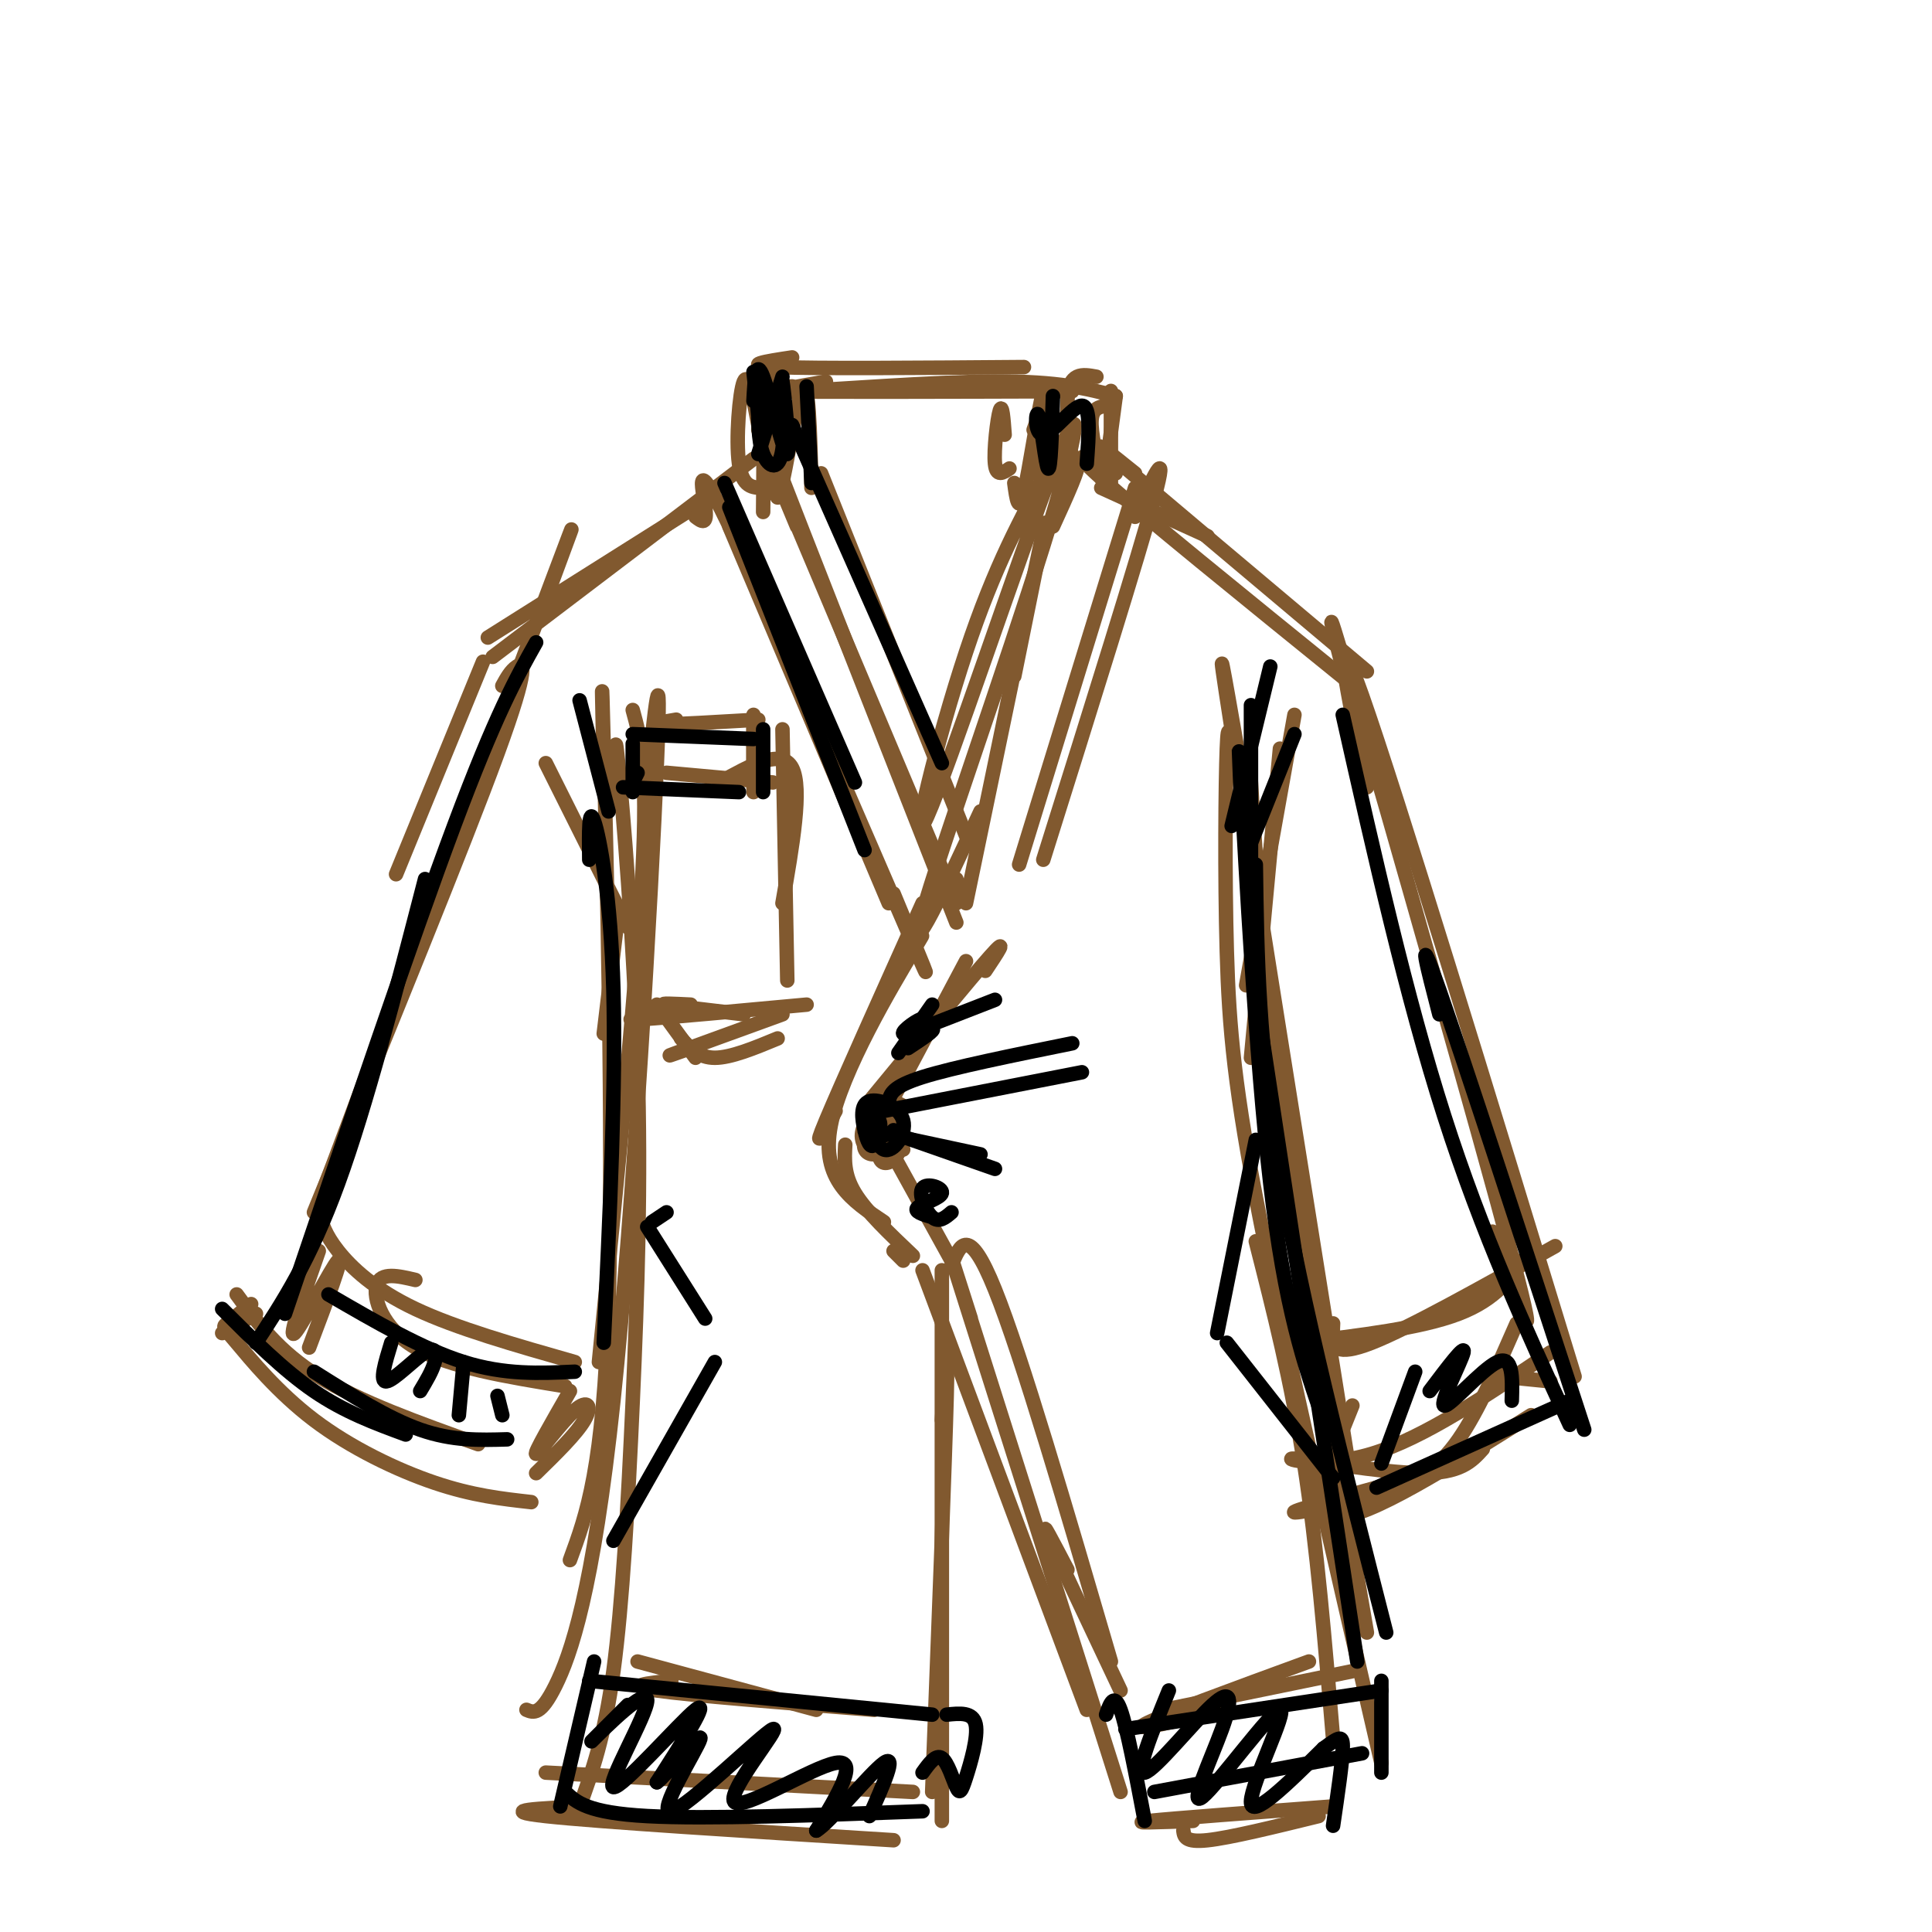 <svg viewBox='0 0 400 400' version='1.1' xmlns='http://www.w3.org/2000/svg' xmlns:xlink='http://www.w3.org/1999/xlink'><g fill='none' stroke='#81592f' stroke-width='3' stroke-linecap='round' stroke-linejoin='round'><path d='M157,89c0.417,-3.917 0.833,-7.833 1,-5c0.167,2.833 0.083,12.417 0,22'/><path d='M157,88c-1.044,-5.578 -2.089,-11.156 -3,-9c-0.911,2.156 -1.689,12.044 -1,17c0.689,4.956 2.844,4.978 5,5'/><path d='M160,82c0.560,-5.292 1.119,-10.583 1,-4c-0.119,6.583 -0.917,25.042 0,25c0.917,-0.042 3.548,-18.583 5,-22c1.452,-3.417 1.726,8.292 2,20'/><path d='M164,74c-5.500,0.833 -11.000,1.667 -3,2c8.000,0.333 29.500,0.167 51,0'/><path d='M164,80c-6.833,0.417 -13.667,0.833 -4,1c9.667,0.167 35.833,0.083 62,0'/><path d='M171,79c-6.533,1.133 -13.067,2.267 -6,2c7.067,-0.267 27.733,-1.933 41,-2c13.267,-0.067 19.133,1.467 25,3'/><path d='M227,78c-1.444,-0.267 -2.889,-0.533 -4,0c-1.111,0.533 -1.889,1.867 -2,5c-0.111,3.133 0.444,8.067 1,13'/><path d='M218,86c-0.444,-4.489 -0.889,-8.978 -2,-5c-1.111,3.978 -2.889,16.422 -4,21c-1.111,4.578 -1.556,1.289 -2,-2'/><path d='M208,90c-0.244,-3.311 -0.489,-6.622 -1,-5c-0.511,1.622 -1.289,8.178 -1,11c0.289,2.822 1.644,1.911 3,1'/><path d='M214,89c1.083,-3.048 2.167,-6.095 2,-3c-0.167,3.095 -1.583,12.333 0,14c1.583,1.667 6.167,-4.238 7,-4c0.833,0.238 -2.083,6.619 -5,13'/><path d='M170,98c0.000,0.000 30.000,75.000 30,75'/><path d='M162,97c-4.000,-9.333 -8.000,-18.667 -2,-3c6.000,15.667 22.000,56.333 38,97'/><path d='M165,109c-3.750,-9.000 -7.500,-18.000 -2,-5c5.500,13.000 20.250,48.000 35,83'/><path d='M217,97c-5.532,10.067 -11.065,20.134 -17,38c-5.935,17.866 -12.273,43.530 -8,34c4.273,-9.530 19.156,-54.256 26,-72c6.844,-17.744 5.650,-8.508 -2,16c-7.650,24.508 -21.757,64.288 -25,76c-3.243,11.712 4.379,-4.644 12,-21'/><path d='M210,140c3.833,-18.917 7.667,-37.833 6,-30c-1.667,7.833 -8.833,42.417 -16,77'/><path d='M156,95c0.000,0.000 -54.000,41.000 -54,41'/><path d='M147,103c0.000,0.000 -46.000,29.000 -46,29'/><path d='M100,137c0.000,0.000 -18.000,44.000 -18,44'/><path d='M113,124c4.417,-11.917 8.833,-23.833 1,-3c-7.833,20.833 -27.917,74.417 -48,128'/><path d='M104,142c0.867,-1.578 1.733,-3.156 3,-4c1.267,-0.844 2.933,-0.956 -4,18c-6.933,18.956 -22.467,56.978 -38,95'/><path d='M53,272c0.000,0.000 -7.000,4.000 -7,4'/><path d='M49,268c4.333,5.917 8.667,11.833 17,17c8.333,5.167 20.667,9.583 33,14'/><path d='M52,270c-2.022,1.625 -4.045,3.250 -5,4c-0.955,0.750 -0.844,0.624 2,4c2.844,3.376 8.419,10.255 16,16c7.581,5.745 17.166,10.356 25,13c7.834,2.644 13.917,3.322 20,4'/><path d='M66,251c0.644,2.289 1.289,4.578 4,8c2.711,3.422 7.489,7.978 16,12c8.511,4.022 20.756,7.511 33,11'/><path d='M86,265c-3.578,-0.844 -7.156,-1.689 -8,1c-0.844,2.689 1.044,8.911 8,13c6.956,4.089 18.978,6.044 31,8'/><path d='M118,288c-3.744,6.506 -7.488,13.012 -7,13c0.488,-0.012 5.208,-6.542 8,-9c2.792,-2.458 3.655,-0.845 2,2c-1.655,2.845 -5.827,6.923 -10,11'/><path d='M66,259c-3.244,9.244 -6.489,18.489 -5,17c1.489,-1.489 7.711,-13.711 9,-15c1.289,-1.289 -2.356,8.356 -6,18'/><path d='M131,147c1.583,5.750 3.167,11.500 2,34c-1.167,22.500 -5.083,61.750 -9,101'/><path d='M125,160c-0.289,-13.711 -0.578,-27.422 0,-5c0.578,22.422 2.022,80.978 1,115c-1.022,34.022 -4.511,43.511 -8,53'/><path d='M134,162c1.542,-14.893 3.083,-29.786 2,-4c-1.083,25.786 -4.792,92.250 -9,132c-4.208,39.750 -8.917,52.786 -12,59c-3.083,6.214 -4.542,5.607 -6,5'/><path d='M128,167c-0.463,-9.105 -0.925,-18.211 0,-9c0.925,9.211 3.238,36.737 4,62c0.762,25.263 -0.026,48.263 -1,70c-0.974,21.737 -2.136,42.211 -4,56c-1.864,13.789 -4.432,20.895 -7,28'/><path d='M113,367c0.000,0.000 76.000,4.000 76,4'/><path d='M121,374c-9.333,0.417 -18.667,0.833 -8,2c10.667,1.167 41.333,3.083 72,5'/><path d='M199,185c0.000,0.000 -1.000,-3.000 -1,-3'/><path d='M191,187c-8.500,18.917 -17.000,37.833 -20,45c-3.000,7.167 -0.500,2.583 2,-2'/><path d='M187,200c2.978,-4.822 5.956,-9.644 2,-3c-3.956,6.644 -14.844,24.756 -17,36c-2.156,11.244 4.422,15.622 11,20'/><path d='M175,237c-0.167,3.083 -0.333,6.167 2,10c2.333,3.833 7.167,8.417 12,13'/><path d='M187,229c-1.209,-0.691 -2.418,-1.383 -4,0c-1.582,1.383 -3.539,4.840 -4,7c-0.461,2.160 0.572,3.024 2,3c1.428,-0.024 3.250,-0.938 4,-3c0.750,-2.063 0.428,-5.274 -1,-6c-1.428,-0.726 -3.961,1.035 -5,3c-1.039,1.965 -0.582,4.133 1,5c1.582,0.867 4.291,0.434 7,0'/><path d='M185,238c-0.125,-3.263 -0.250,-6.526 -1,-6c-0.750,0.526 -2.124,4.843 -2,7c0.124,2.157 1.744,2.156 3,1c1.256,-1.156 2.146,-3.465 2,-5c-0.146,-1.535 -1.327,-2.296 -2,-2c-0.673,0.296 -0.836,1.648 -1,3'/><path d='M185,259c0.000,0.000 2.000,2.000 2,2'/><path d='M191,263c0.000,0.000 34.000,91.000 34,91'/><path d='M201,273c-3.083,-9.667 -6.167,-19.333 -1,-3c5.167,16.333 18.583,58.667 32,101'/><path d='M195,263c0.000,0.000 0.000,114.000 0,114'/><path d='M195,294c0.667,-8.917 1.333,-17.833 1,-5c-0.333,12.833 -1.667,47.417 -3,82'/><path d='M231,82c0.000,0.000 -2.000,15.000 -2,15'/><path d='M230,85c0.000,-2.833 0.000,-5.667 0,-3c0.000,2.667 0.000,10.833 0,19'/><path d='M229,84c-1.417,0.250 -2.833,0.500 -3,3c-0.167,2.500 0.917,7.250 2,12'/><path d='M228,101c0.000,0.000 22.000,10.000 22,10'/><path d='M235,98c-5.500,-4.417 -11.000,-8.833 -3,-2c8.000,6.833 29.500,24.917 51,43'/><path d='M231,98c-5.500,-3.083 -11.000,-6.167 -3,1c8.000,7.167 29.500,24.583 51,42'/><path d='M280,146c-3.756,-14.378 -7.511,-28.756 0,-3c7.511,25.756 26.289,91.644 33,117c6.711,25.356 1.356,10.178 -4,-5'/><path d='M283,163c-4.083,-19.667 -8.167,-39.333 -1,-19c7.167,20.333 25.583,80.667 44,141'/><path d='M321,280c-13.131,8.881 -26.262,17.762 -37,21c-10.738,3.238 -19.083,0.833 -16,1c3.083,0.167 17.595,2.905 26,3c8.405,0.095 10.702,-2.452 13,-5'/><path d='M314,274c-3.964,9.065 -7.929,18.131 -12,24c-4.071,5.869 -8.250,8.542 -16,11c-7.750,2.458 -19.071,4.702 -18,4c1.071,-0.702 14.536,-4.351 28,-8'/><path d='M256,154c-2.417,-13.833 -4.833,-27.667 -1,-3c3.833,24.667 13.917,87.833 24,151'/><path d='M259,166c-0.267,-6.311 -0.533,-12.622 0,-4c0.533,8.622 1.867,32.178 6,64c4.133,31.822 11.067,71.911 18,112'/><path d='M255,158c-0.363,-5.018 -0.726,-10.036 -1,-3c-0.274,7.036 -0.458,26.125 0,42c0.458,15.875 1.560,28.536 7,56c5.440,27.464 15.220,69.732 25,112'/><path d='M260,257c3.667,14.417 7.333,28.833 10,46c2.667,17.167 4.333,37.083 6,57'/><path d='M245,379c0.167,1.250 0.333,2.500 5,2c4.667,-0.500 13.833,-2.750 23,-5'/><path d='M247,377c-6.917,0.250 -13.833,0.500 -9,0c4.833,-0.500 21.417,-1.750 38,-3'/><path d='M132,344c0.000,0.000 37.000,10.000 37,10'/><path d='M139,348c-5.000,0.500 -10.000,1.000 -3,2c7.000,1.000 26.000,2.500 45,4'/><path d='M241,354c0.000,0.000 39.000,-8.000 39,-8'/><path d='M253,354c-9.500,2.333 -19.000,4.667 -16,3c3.000,-1.667 18.500,-7.333 34,-13'/><path d='M268,148c0.000,0.000 -10.000,56.000 -10,56'/><path d='M265,155c0.000,0.000 -6.000,64.000 -6,64'/><path d='M276,274c-0.044,0.711 -0.089,1.422 0,3c0.089,1.578 0.311,4.022 8,1c7.689,-3.022 22.844,-11.511 38,-20'/><path d='M316,260c-3.083,4.500 -6.167,9.000 -14,12c-7.833,3.000 -20.417,4.500 -33,6'/><path d='M280,291c-4.583,11.333 -9.167,22.667 -3,23c6.167,0.333 23.083,-10.333 40,-21'/><path d='M321,286c0.000,0.000 -10.000,-1.000 -10,-1'/><path d='M140,149c-2.917,0.500 -5.833,1.000 -3,1c2.833,0.000 11.417,-0.500 20,-1'/><path d='M156,149c0.000,0.000 0.000,15.000 0,15'/><path d='M156,148c0.000,0.000 0.000,10.000 0,10'/><path d='M138,160c0.000,0.000 22.000,2.000 22,2'/><path d='M149,162c6.417,-3.583 12.833,-7.167 15,-3c2.167,4.167 0.083,16.083 -2,28'/><path d='M162,151c0.000,0.000 1.000,52.000 1,52'/><path d='M136,208c0.000,0.000 8.000,11.000 8,11'/><path d='M141,215c1.833,2.000 3.667,4.000 7,4c3.333,0.000 8.167,-2.000 13,-4'/><path d='M143,217c-3.083,1.083 -6.167,2.167 -3,1c3.167,-1.167 12.583,-4.583 22,-8'/><path d='M136,210c-4.083,0.667 -8.167,1.333 -3,1c5.167,-0.333 19.583,-1.667 34,-3'/><path d='M143,208c-3.417,-0.167 -6.833,-0.333 -5,0c1.833,0.333 8.917,1.167 16,2'/><path d='M144,107c1.256,0.964 2.512,1.929 2,-2c-0.512,-3.929 -2.792,-12.750 6,6c8.792,18.750 28.655,65.071 36,82c7.345,16.929 2.173,4.464 -3,-8'/><path d='M151,109c0.000,0.000 33.000,78.000 33,78'/><path d='M235,107c3.583,-7.917 7.167,-15.833 4,-4c-3.167,11.833 -13.083,43.417 -23,75'/><path d='M235,101c0.000,0.000 -24.000,78.000 -24,78'/><path d='M204,201c2.500,-3.750 5.000,-7.500 1,-3c-4.000,4.500 -14.500,17.250 -25,30'/><path d='M200,199c0.000,0.000 -17.000,32.000 -17,32'/><path d='M181,232c0.000,0.000 16.000,29.000 16,29'/><path d='M197,262c1.750,-4.333 3.500,-8.667 9,5c5.500,13.667 14.750,45.333 24,77'/><path d='M221,325c-2.917,-5.583 -5.833,-11.167 -4,-7c1.833,4.167 8.417,18.083 15,32'/><path d='M113,158c0.000,0.000 17.000,34.000 17,34'/><path d='M128,189c0.000,0.000 -3.000,25.000 -3,25'/></g>
<g fill='none' stroke='#000000' stroke-width='3' stroke-linecap='round' stroke-linejoin='round'><path d='M120,145c0.000,0.000 6.000,23.000 6,23'/><path d='M122,178c-0.067,-5.644 -0.133,-11.289 1,-8c1.133,3.289 3.467,15.511 4,35c0.533,19.489 -0.733,46.244 -2,73'/><path d='M164,88c0.000,0.000 31.000,70.000 31,70'/><path d='M167,80c0.000,0.000 1.000,20.000 1,20'/><path d='M162,78c0.000,0.000 -5.000,16.000 -5,16'/><path d='M157,82c-0.048,4.602 -0.097,9.204 1,12c1.097,2.796 3.338,3.785 4,-1c0.662,-4.785 -0.256,-15.344 0,-14c0.256,1.344 1.684,14.593 1,15c-0.684,0.407 -3.481,-12.026 -5,-16c-1.519,-3.974 -1.759,0.513 -2,5'/><path d='M156,77c0.000,0.000 1.000,9.000 1,9'/><path d='M218,82c-0.228,7.774 -0.456,15.547 -1,15c-0.544,-0.547 -1.404,-9.415 -2,-11c-0.596,-1.585 -0.930,4.112 1,4c1.930,-0.112 6.123,-6.032 8,-6c1.877,0.032 1.439,6.016 1,12'/><path d='M122,348c0.000,0.000 71.000,7.000 71,7'/><path d='M196,355c2.719,-0.287 5.439,-0.574 6,2c0.561,2.574 -1.035,8.010 -2,11c-0.965,2.990 -1.298,3.536 -2,2c-0.702,-1.536 -1.772,-5.153 -3,-6c-1.228,-0.847 -2.614,1.077 -4,3'/><path d='M123,344c0.000,0.000 -7.000,30.000 -7,30'/><path d='M117,371c2.333,2.167 4.667,4.333 17,5c12.333,0.667 34.667,-0.167 57,-1'/><path d='M130,353c-4.565,4.561 -9.129,9.123 -7,7c2.129,-2.123 10.952,-10.930 11,-8c0.048,2.930 -8.679,17.596 -7,18c1.679,0.404 13.766,-13.456 17,-16c3.234,-2.544 -2.383,6.228 -8,15'/><path d='M136,369c1.566,-0.982 9.482,-10.938 9,-9c-0.482,1.938 -9.361,15.771 -6,15c3.361,-0.771 18.963,-16.145 21,-17c2.037,-0.855 -9.490,12.808 -8,15c1.490,2.192 15.997,-7.088 21,-8c5.003,-0.912 0.501,6.544 -4,14'/><path d='M169,379c2.622,-1.422 11.178,-11.978 14,-14c2.822,-2.022 -0.089,4.489 -3,11'/><path d='M229,355c0.833,-2.333 1.667,-4.667 3,-1c1.333,3.667 3.167,13.333 5,23'/><path d='M233,358c0.000,0.000 53.000,-8.000 53,-8'/><path d='M286,348c0.000,0.000 0.000,19.000 0,19'/><path d='M239,371c0.000,0.000 43.000,-8.000 43,-8'/><path d='M242,350c-3.566,8.757 -7.131,17.514 -5,17c2.131,-0.514 9.959,-10.300 14,-14c4.041,-3.700 4.296,-1.315 2,5c-2.296,6.315 -7.141,16.559 -4,14c3.141,-2.559 14.269,-17.920 16,-18c1.731,-0.080 -5.934,15.120 -6,19c-0.066,3.880 7.467,-3.560 15,-11'/><path d='M274,362c3.311,-2.422 4.089,-2.978 4,0c-0.089,2.978 -1.044,9.489 -2,16'/><path d='M263,138c0.000,0.000 -8.000,33.000 -8,33'/><path d='M259,146c0.000,0.000 0.000,34.000 0,34'/><path d='M268,152c0.000,0.000 -10.000,25.000 -10,25'/><path d='M257,167c-0.422,-9.711 -0.844,-19.422 0,-4c0.844,15.422 2.956,55.978 6,82c3.044,26.022 7.022,37.511 11,49'/><path d='M260,179c0.250,18.750 0.500,37.500 5,64c4.500,26.500 13.250,60.750 22,95'/><path d='M260,206c0.000,0.000 21.000,138.000 21,138'/><path d='M111,133c-4.167,7.417 -8.333,14.833 -17,38c-8.667,23.167 -21.833,62.083 -35,101'/><path d='M88,182c-6.083,23.500 -12.167,47.000 -18,63c-5.833,16.000 -11.417,24.500 -17,33'/><path d='M46,271c6.333,6.333 12.667,12.667 19,17c6.333,4.333 12.667,6.667 19,9'/><path d='M65,284c7.667,4.833 15.333,9.667 22,12c6.667,2.333 12.333,2.167 18,2'/><path d='M278,148c6.583,29.250 13.167,58.500 21,83c7.833,24.500 16.917,44.250 26,64'/><path d='M298,210c-2.500,-9.667 -5.000,-19.333 0,-5c5.000,14.333 17.500,52.667 30,91'/><path d='M325,290c0.000,0.000 -40.000,18.000 -40,18'/><path d='M182,232c-1.010,-1.890 -2.020,-3.781 -2,-2c0.020,1.781 1.068,7.233 3,8c1.932,0.767 4.746,-3.150 4,-6c-0.746,-2.850 -5.051,-4.634 -7,-4c-1.949,0.634 -1.542,3.687 -1,6c0.542,2.313 1.217,3.888 2,3c0.783,-0.888 1.672,-4.239 1,-5c-0.672,-0.761 -2.906,1.068 -3,2c-0.094,0.932 1.953,0.966 4,1'/><path d='M183,235c1.000,0.000 1.500,-0.500 2,-1'/><path d='M193,208c-3.333,4.750 -6.667,9.500 -7,10c-0.333,0.500 2.333,-3.250 5,-7'/><path d='M191,211c-0.548,-0.298 -4.417,2.458 -4,3c0.417,0.542 5.119,-1.131 6,-1c0.881,0.131 -2.060,2.065 -5,4'/><path d='M193,252c-1.965,-0.585 -3.930,-1.171 -3,-2c0.930,-0.829 4.754,-1.903 5,-3c0.246,-1.097 -3.088,-2.219 -4,-1c-0.912,1.219 0.596,4.777 2,6c1.404,1.223 2.702,0.112 4,-1'/><path d='M184,228c0.333,-1.500 0.667,-3.000 7,-5c6.333,-2.000 18.667,-4.500 31,-7'/><path d='M183,230c0.000,0.000 41.000,-8.000 41,-8'/><path d='M186,235c0.000,0.000 20.000,7.000 20,7'/><path d='M189,236c0.000,0.000 14.000,3.000 14,3'/><path d='M188,214c0.000,0.000 18.000,-7.000 18,-7'/><path d='M150,100c0.000,0.000 27.000,62.000 27,62'/><path d='M151,105c0.000,0.000 28.000,71.000 28,71'/><path d='M131,152c0.000,0.000 25.000,1.000 25,1'/><path d='M158,151c0.000,0.000 0.000,13.000 0,13'/><path d='M129,163c0.000,0.000 24.000,1.000 24,1'/><path d='M131,154c0.000,0.000 0.000,10.000 0,10'/><path d='M132,160c0.000,0.000 -1.000,2.000 -1,2'/><path d='M138,251c0.000,0.000 -3.000,2.000 -3,2'/><path d='M134,254c0.000,0.000 12.000,19.000 12,19'/><path d='M148,282c0.000,0.000 -21.000,37.000 -21,37'/><path d='M260,236c0.000,0.000 -8.000,40.000 -8,40'/><path d='M254,278c0.000,0.000 22.000,28.000 22,28'/><path d='M81,278c-1.250,4.083 -2.500,8.167 -1,8c1.500,-0.167 5.750,-4.583 8,-6c2.250,-1.417 2.500,0.167 2,2c-0.500,1.833 -1.750,3.917 -3,6'/><path d='M96,282c0.000,0.000 -1.000,11.000 -1,11'/><path d='M103,289c0.000,0.000 1.000,4.000 1,4'/><path d='M68,268c9.750,5.667 19.500,11.333 28,14c8.500,2.667 15.750,2.333 23,2'/><path d='M293,284c0.000,0.000 -7.000,19.000 -7,19'/><path d='M296,288c3.720,-4.940 7.440,-9.881 7,-8c-0.440,1.881 -5.042,10.583 -4,11c1.042,0.417 7.726,-7.452 11,-9c3.274,-1.548 3.137,3.226 3,8'/></g>
</svg>